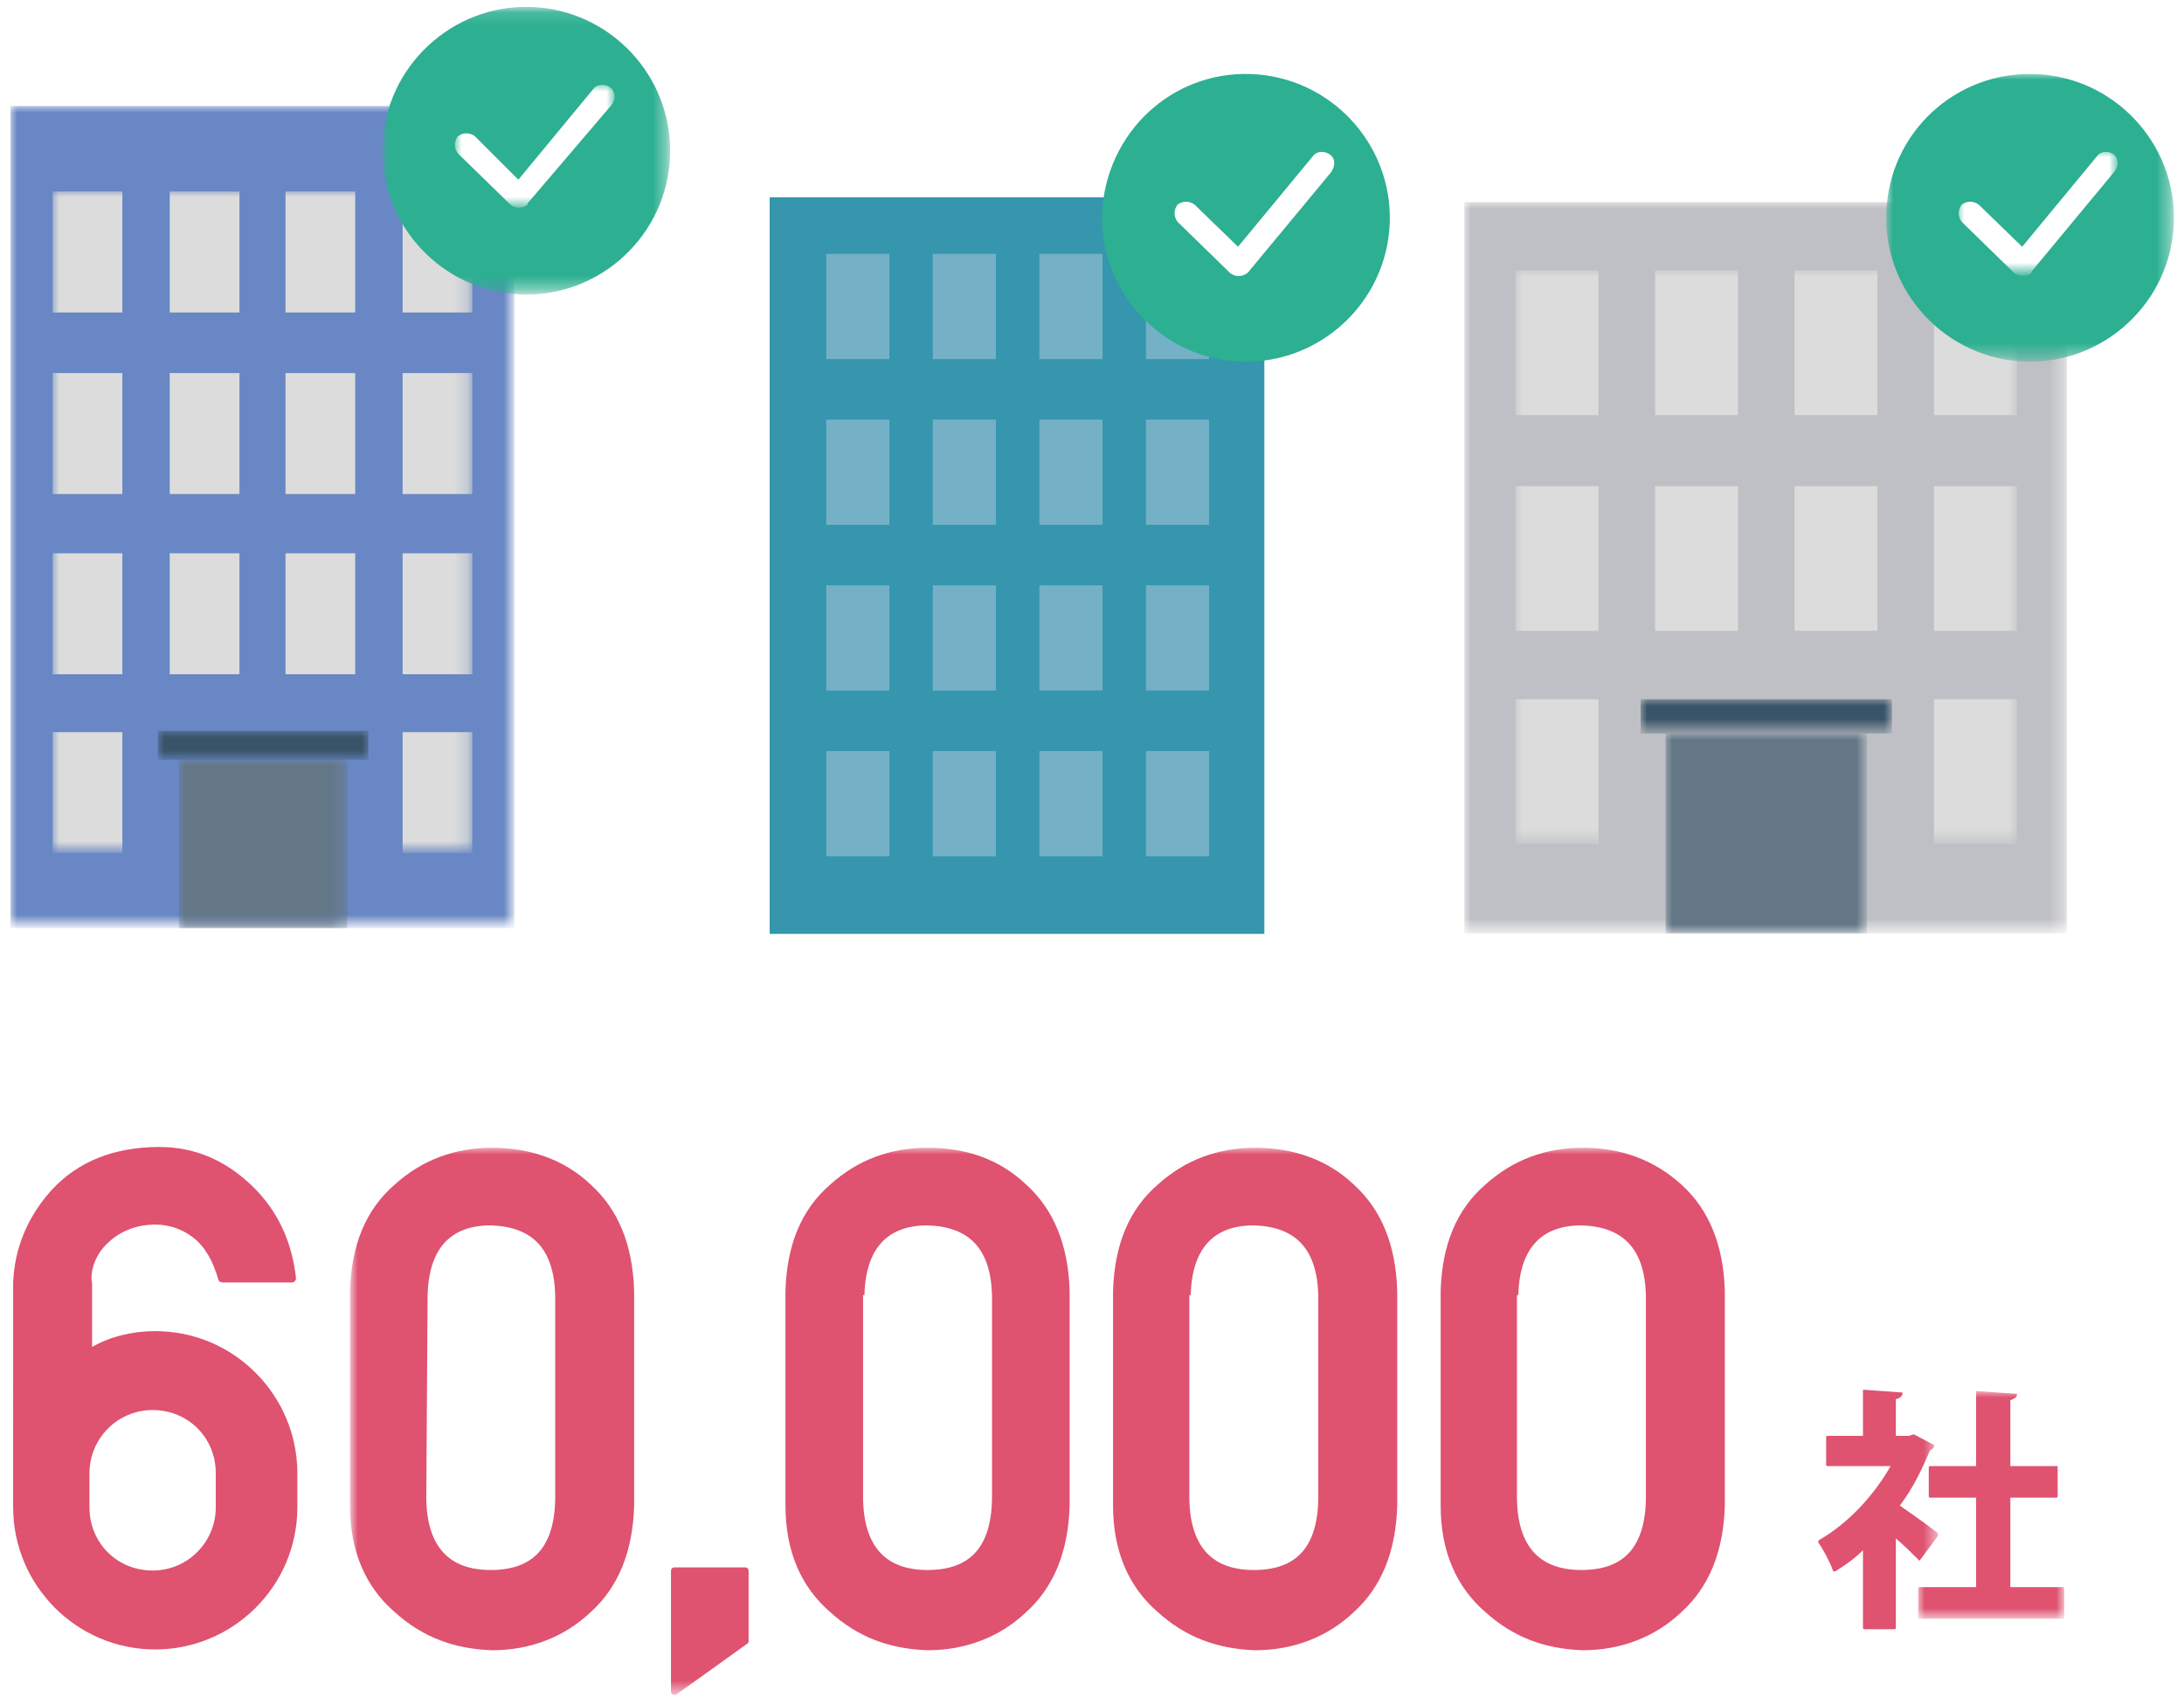 <?xml version="1.0" encoding="utf-8"?>
<!-- Generator: Adobe Illustrator 25.0.1, SVG Export Plug-In . SVG Version: 6.00 Build 0)  -->
<svg version="1.1" id="Layer_1" xmlns="http://www.w3.org/2000/svg" xmlns:xlink="http://www.w3.org/1999/xlink" x="0px" y="0px"
	 viewBox="0 0 166 129" style="enable-background:new 0 0 166 129;" xml:space="preserve">
<style type="text/css">
	.st0{fill-rule:evenodd;clip-rule:evenodd;fill:#3596AE;}
	.st1{fill-rule:evenodd;clip-rule:evenodd;fill:#74B1C6;}
	.st2{fill-rule:evenodd;clip-rule:evenodd;fill:#308BAF;}
	.st3{fill-rule:evenodd;clip-rule:evenodd;fill:#2DAF91;}
	.st4{fill-rule:evenodd;clip-rule:evenodd;fill:#FFFFFF;}
	.st5{filter:url(#Adobe_OpacityMaskFilter);}
	.st6{mask:url(#b_1_);fill-rule:evenodd;clip-rule:evenodd;fill:#BFC0C5;}
	.st7{filter:url(#Adobe_OpacityMaskFilter_1_);}
	.st8{mask:url(#b_2_);fill-rule:evenodd;clip-rule:evenodd;fill:#637786;}
	.st9{filter:url(#Adobe_OpacityMaskFilter_2_);}
	.st10{mask:url(#b_3_);fill-rule:evenodd;clip-rule:evenodd;fill:#395468;}
	.st11{filter:url(#Adobe_OpacityMaskFilter_3_);}
	.st12{mask:url(#b_4_);fill-rule:evenodd;clip-rule:evenodd;fill:#DBDCDB;}
	.st13{filter:url(#Adobe_OpacityMaskFilter_4_);}
	.st14{mask:url(#b_5_);fill-rule:evenodd;clip-rule:evenodd;fill:#2DAF91;}
	.st15{filter:url(#Adobe_OpacityMaskFilter_5_);}
	.st16{mask:url(#b_6_);fill-rule:evenodd;clip-rule:evenodd;fill:#FFFFFF;}
	.st17{filter:url(#Adobe_OpacityMaskFilter_6_);}
	.st18{mask:url(#b_7_);fill-rule:evenodd;clip-rule:evenodd;fill:#6887C4;}
	.st19{filter:url(#Adobe_OpacityMaskFilter_7_);}
	.st20{mask:url(#b_8_);fill-rule:evenodd;clip-rule:evenodd;fill:#637786;}
	.st21{filter:url(#Adobe_OpacityMaskFilter_8_);}
	.st22{mask:url(#b_9_);fill-rule:evenodd;clip-rule:evenodd;fill:#395468;}
	.st23{filter:url(#Adobe_OpacityMaskFilter_9_);}
	.st24{mask:url(#b_10_);fill-rule:evenodd;clip-rule:evenodd;fill:#DBDCDB;}
	.st25{filter:url(#Adobe_OpacityMaskFilter_10_);}
	.st26{mask:url(#b_11_);fill-rule:evenodd;clip-rule:evenodd;fill:#2DAF91;}
	.st27{filter:url(#Adobe_OpacityMaskFilter_11_);}
	.st28{mask:url(#b_12_);fill-rule:evenodd;clip-rule:evenodd;fill:#FFFFFF;}
	.st29{filter:url(#Adobe_OpacityMaskFilter_12_);}
	.st30{mask:url(#b_13_);fill-rule:evenodd;clip-rule:evenodd;fill:#DF5270;}
	.st31{filter:url(#Adobe_OpacityMaskFilter_13_);}
	.st32{mask:url(#b_14_);fill-rule:evenodd;clip-rule:evenodd;fill:#DF5270;}
	.st33{fill:#DF5270;}
</style>
<g>
	<path class="st0" d="M58.5,71h37.6V15H58.5L58.5,71z"/>
	<path class="st1" d="M62.8,27.3h4.8v-8h-4.8L62.8,27.3z M70.9,27.3h4.8v-8h-4.8L70.9,27.3z M79,27.3h4.8v-8H79V27.3z M87.1,27.3
		h4.8v-8h-4.8V27.3z M62.8,39.9h4.8v-8h-4.8L62.8,39.9z M70.9,39.9h4.8v-8h-4.8L70.9,39.9z M79,39.9h4.8v-8H79V39.9z M87.1,39.9h4.8
		v-8h-4.8V39.9z"/>
	<path class="st2" d="M83.8,52.5H79l4.8-8V52.5z M91.9,52.5h-4.8l4.8-8V52.5z"/>
	<path class="st1" d="M62.8,65.1h4.8v-8h-4.8L62.8,65.1z M70.9,65.1h4.8v-8h-4.8L70.9,65.1z M79,65.1h4.8v-8H79V65.1z M87.1,65.1
		h4.8v-8h-4.8V65.1z M62.8,52.5h4.8v-8h-4.8L62.8,52.5z M70.9,52.5h4.8v-8h-4.8L70.9,52.5z M79,52.5h4.8v-8H79V52.5z M87.1,52.5h4.8
		v-8h-4.8V52.5z"/>
	<g transform="translate(.5 .36)">
		<path class="st3" d="M95.1,5.3c6,0.5,10.5,5.8,10,11.8c-0.5,6-5.8,10.5-11.8,10c-6-0.5-10.5-5.8-10-11.8
			C83.9,9.2,89.1,4.8,95.1,5.3"/>
		<path class="st4" d="M100.6,11.4c-0.4-0.3-1-0.3-1.3,0.1c0,0,0,0,0,0l-5.7,6.9l-3.3-3.2c-0.4-0.3-0.9-0.3-1.3,0
			c-0.3,0.4-0.3,0.9,0,1.3l4,3.9c0.4,0.3,0.9,0.3,1.3,0c0,0,0,0,0.1-0.1l6.3-7.6C101,12.2,101,11.7,100.6,11.4"/>
		<defs>
			<filter id="Adobe_OpacityMaskFilter" filterUnits="userSpaceOnUse" x="110.8" y="15" width="45.8" height="55.6">
				<feColorMatrix  type="matrix" values="1 0 0 0 0  0 1 0 0 0  0 0 1 0 0  0 0 0 1 0"/>
			</filter>
		</defs>
		<mask maskUnits="userSpaceOnUse" x="110.8" y="15" width="45.8" height="55.6" id="b_1_">
			<g class="st5">
				<path id="a_1_" class="st4" d="M0,128.5h164.7V0.2H0V128.5z"/>
			</g>
		</mask>
		<path class="st6" d="M110.8,70.6h45.8V15h-45.8L110.8,70.6z"/>
		<defs>
			<filter id="Adobe_OpacityMaskFilter_1_" filterUnits="userSpaceOnUse" x="126.1" y="55.4" width="15.3" height="15.3">
				<feColorMatrix  type="matrix" values="1 0 0 0 0  0 1 0 0 0  0 0 1 0 0  0 0 0 1 0"/>
			</filter>
		</defs>
		<mask maskUnits="userSpaceOnUse" x="126.1" y="55.4" width="15.3" height="15.3" id="b_2_">
			<g class="st7">
				<path id="a_2_" class="st4" d="M0,128.5h164.7V0.2H0V128.5z"/>
			</g>
		</mask>
		<path class="st8" d="M126.1,70.6h15.3V55.4h-15.3V70.6z"/>
		<defs>
			<filter id="Adobe_OpacityMaskFilter_2_" filterUnits="userSpaceOnUse" x="124.2" y="52.8" width="19.1" height="2.6">
				<feColorMatrix  type="matrix" values="1 0 0 0 0  0 1 0 0 0  0 0 1 0 0  0 0 0 1 0"/>
			</filter>
		</defs>
		<mask maskUnits="userSpaceOnUse" x="124.2" y="52.8" width="19.1" height="2.6" id="b_3_">
			<g class="st9">
				<path id="a_3_" class="st4" d="M0,128.5h164.7V0.2H0V128.5z"/>
			</g>
		</mask>
		<path class="st10" d="M124.2,55.4h19.1v-2.6h-19.1V55.4z"/>
		<defs>
			<filter id="Adobe_OpacityMaskFilter_3_" filterUnits="userSpaceOnUse" x="114.7" y="20.2" width="38.1" height="43.6">
				<feColorMatrix  type="matrix" values="1 0 0 0 0  0 1 0 0 0  0 0 1 0 0  0 0 0 1 0"/>
			</filter>
		</defs>
		<mask maskUnits="userSpaceOnUse" x="114.7" y="20.2" width="38.1" height="43.6" id="b_4_">
			<g class="st11">
				<path id="a_4_" class="st4" d="M0,128.5h164.7V0.2H0V128.5z"/>
			</g>
		</mask>
		<path class="st12" d="M114.7,31.2h6.3v-11h-6.3L114.7,31.2z M125.3,31.2h6.3v-11h-6.3L125.3,31.2z M135.9,31.2h6.3v-11h-6.3V31.2z
			 M146.5,31.2h6.3v-11h-6.3V31.2z M114.7,47.6h6.3v-11h-6.3L114.7,47.6z M125.3,47.6h6.3v-11h-6.3L125.3,47.6z M135.9,47.6h6.3v-11
			h-6.3V47.6z M146.5,47.6h6.3v-11h-6.3V47.6z M146.5,63.8h6.3v-11h-6.3V63.8z M114.7,63.8h6.3v-11h-6.3L114.7,63.8z"/>
		<defs>
			<filter id="Adobe_OpacityMaskFilter_4_" filterUnits="userSpaceOnUse" x="142.9" y="5.2" width="21.8" height="21.8">
				<feColorMatrix  type="matrix" values="1 0 0 0 0  0 1 0 0 0  0 0 1 0 0  0 0 0 1 0"/>
			</filter>
		</defs>
		<mask maskUnits="userSpaceOnUse" x="142.9" y="5.2" width="21.8" height="21.8" id="b_5_">
			<g class="st13">
				<path id="a_5_" class="st4" d="M0,128.5h164.7V0.2H0V128.5z"/>
			</g>
		</mask>
		<path class="st14" d="M154.7,5.3c6,0.5,10.5,5.8,10,11.8c-0.5,6-5.8,10.5-11.8,10c-6-0.5-10.5-5.8-10-11.8
			C143.4,9.2,148.7,4.8,154.7,5.3"/>
		<defs>
			<filter id="Adobe_OpacityMaskFilter_5_" filterUnits="userSpaceOnUse" x="148.3" y="11.1" width="12.1" height="9.4">
				<feColorMatrix  type="matrix" values="1 0 0 0 0  0 1 0 0 0  0 0 1 0 0  0 0 0 1 0"/>
			</filter>
		</defs>
		<mask maskUnits="userSpaceOnUse" x="148.3" y="11.1" width="12.1" height="9.4" id="b_6_">
			<g class="st15">
				<path id="a_6_" class="st4" d="M0,128.5h164.7V0.2H0V128.5z"/>
			</g>
		</mask>
		<path class="st16" d="M160.2,11.4c-0.4-0.3-1-0.3-1.3,0.1c0,0,0,0,0,0l-5.7,6.9l-3.3-3.2c-0.4-0.3-0.9-0.3-1.3,0
			c-0.3,0.4-0.3,0.9,0,1.3l0,0l4,3.9c0.4,0.3,0.9,0.3,1.3,0c0,0,0,0,0-0.1l6.3-7.6C160.6,12.2,160.5,11.7,160.2,11.4"/>
		<defs>
			<filter id="Adobe_OpacityMaskFilter_6_" filterUnits="userSpaceOnUse" x="0.3" y="7.7" width="38.3" height="62.4">
				<feColorMatrix  type="matrix" values="1 0 0 0 0  0 1 0 0 0  0 0 1 0 0  0 0 0 1 0"/>
			</filter>
		</defs>
		<mask maskUnits="userSpaceOnUse" x="0.3" y="7.7" width="38.3" height="62.4" id="b_7_">
			<g class="st17">
				<path id="a_7_" class="st4" d="M0,128.5h164.7V0.2H0V128.5z"/>
			</g>
		</mask>
		<path class="st18" d="M0.3,70.2h38.3V7.7H0.3V70.2z"/>
		<defs>
			<filter id="Adobe_OpacityMaskFilter_7_" filterUnits="userSpaceOnUse" x="13.1" y="57.4" width="12.8" height="12.8">
				<feColorMatrix  type="matrix" values="1 0 0 0 0  0 1 0 0 0  0 0 1 0 0  0 0 0 1 0"/>
			</filter>
		</defs>
		<mask maskUnits="userSpaceOnUse" x="13.1" y="57.4" width="12.8" height="12.8" id="b_8_">
			<g class="st19">
				<path id="a_8_" class="st4" d="M0,128.5h164.7V0.2H0V128.5z"/>
			</g>
		</mask>
		<path class="st20" d="M13.1,70.2h12.8V57.4H13.1V70.2z"/>
		<defs>
			<filter id="Adobe_OpacityMaskFilter_8_" filterUnits="userSpaceOnUse" x="11.5" y="55.2" width="16" height="2.2">
				<feColorMatrix  type="matrix" values="1 0 0 0 0  0 1 0 0 0  0 0 1 0 0  0 0 0 1 0"/>
			</filter>
		</defs>
		<mask maskUnits="userSpaceOnUse" x="11.5" y="55.2" width="16" height="2.2" id="b_9_">
			<g class="st21">
				<path id="a_9_" class="st4" d="M0,128.5h164.7V0.2H0V128.5z"/>
			</g>
		</mask>
		<path class="st22" d="M11.5,57.4h16v-2.2h-16L11.5,57.4z"/>
		<defs>
			<filter id="Adobe_OpacityMaskFilter_9_" filterUnits="userSpaceOnUse" x="3.5" y="14.1" width="31.9" height="50.3">
				<feColorMatrix  type="matrix" values="1 0 0 0 0  0 1 0 0 0  0 0 1 0 0  0 0 0 1 0"/>
			</filter>
		</defs>
		<mask maskUnits="userSpaceOnUse" x="3.5" y="14.1" width="31.9" height="50.3" id="b_10_">
			<g class="st23">
				<path id="a_10_" class="st4" d="M0,128.5h164.7V0.2H0V128.5z"/>
			</g>
		</mask>
		<path class="st24" d="M3.5,37.2h5.3V28H3.5V37.2z M12.4,37.2h5.3V28h-5.3V37.2z M21.2,37.2h5.3V28h-5.3V37.2z M30.1,37.2h5.3V28
			h-5.3L30.1,37.2z M3.5,23.4h5.3v-9.2H3.5V23.4z M12.4,23.4h5.3v-9.2h-5.3V23.4z M21.2,23.4h5.3v-9.2h-5.3V23.4z M30.1,23.4h5.3
			v-9.2h-5.3L30.1,23.4z M3.5,50.9h5.3v-9.2H3.5V50.9z M12.4,50.9h5.3v-9.2h-5.3V50.9z M21.2,50.9h5.3v-9.2h-5.3V50.9z M30.1,50.9
			h5.3v-9.2h-5.3L30.1,50.9z M30.1,64.5h5.3v-9.2h-5.3L30.1,64.5z M3.5,64.5h5.3v-9.2H3.5V64.5z"/>
		<defs>
			<filter id="Adobe_OpacityMaskFilter_10_" filterUnits="userSpaceOnUse" x="28.6" y="0.1" width="21.8" height="21.8">
				<feColorMatrix  type="matrix" values="1 0 0 0 0  0 1 0 0 0  0 0 1 0 0  0 0 0 1 0"/>
			</filter>
		</defs>
		<mask maskUnits="userSpaceOnUse" x="28.6" y="0.1" width="21.8" height="21.8" id="b_11_">
			<g class="st25">
				<path id="a_11_" class="st4" d="M0,128.5h164.7V0.2H0V128.5z"/>
			</g>
		</mask>
		<path class="st26" d="M40.4,0.2c6,0.5,10.5,5.8,10,11.8c-0.5,6-5.8,10.5-11.8,10c-6-0.5-10.5-5.8-10-11.8
			C29.1,4.2,34.4-0.3,40.4,0.2"/>
		<defs>
			<filter id="Adobe_OpacityMaskFilter_11_" filterUnits="userSpaceOnUse" x="34.1" y="6.1" width="12.1" height="9.4">
				<feColorMatrix  type="matrix" values="1 0 0 0 0  0 1 0 0 0  0 0 1 0 0  0 0 0 1 0"/>
			</filter>
		</defs>
		<mask maskUnits="userSpaceOnUse" x="34.1" y="6.1" width="12.1" height="9.4" id="b_12_">
			<g class="st27">
				<path id="a_12_" class="st4" d="M0,128.5h164.7V0.2H0V128.5z"/>
			</g>
		</mask>
		<path class="st28" d="M45.9,6.3c-0.4-0.3-1-0.3-1.3,0.1c0,0,0,0,0,0l-5.7,6.9L35.6,10c-0.4-0.3-0.9-0.3-1.3,0
			c-0.3,0.4-0.3,0.9,0,1.3l4,3.9c0.4,0.3,0.9,0.3,1.3,0c0,0,0,0,0-0.1L46,7.6C46.3,7.2,46.3,6.6,45.9,6.3"/>
		<defs>
			<filter id="Adobe_OpacityMaskFilter_12_" filterUnits="userSpaceOnUse" x="26.2" y="86.9" width="120.7" height="41.7">
				<feColorMatrix  type="matrix" values="1 0 0 0 0  0 1 0 0 0  0 0 1 0 0  0 0 0 1 0"/>
			</filter>
		</defs>
		<mask maskUnits="userSpaceOnUse" x="26.2" y="86.9" width="120.7" height="41.7" id="b_13_">
			<g class="st29">
				<path id="a_13_" class="st4" d="M0,128.5h164.7V0.2H0V128.5z"/>
			</g>
		</mask>
		<path class="st30" d="M32,98.1c0.1-3.5,1.7-5.3,4.8-5.3c3.2,0.1,4.8,1.8,4.9,5.3v15.6c-0.1,3.6-1.7,5.3-4.9,5.3
			c-3.2,0-4.8-1.8-4.9-5.3L32,98.1L32,98.1z M36.9,86.9c-2.8,0-5.3,0.9-7.4,2.8c-2.2,1.9-3.3,4.6-3.4,8.1v16.3
			c0,3.5,1.2,6.2,3.4,8.1c2.1,1.9,4.5,2.8,7.4,2.9c2.9,0,5.5-1,7.5-2.9c2.1-1.9,3.2-4.6,3.3-8.1V97.8c-0.1-3.5-1.2-6.2-3.3-8.1
			C42.4,87.8,39.8,86.9,36.9,86.9z M56.1,118.8h-5.3c-0.2,0-0.3,0.1-0.3,0.3c0,0,0,0,0,0v9.1c0,0.2,0.1,0.3,0.3,0.3
			c0.1,0,0.1,0,0.2-0.1l5.3-3.8c0.1-0.1,0.1-0.1,0.1-0.2v-5.3C56.4,118.9,56.3,118.8,56.1,118.8 M65.2,98.1c0.1-3.5,1.7-5.3,4.8-5.3
			c3.2,0.1,4.8,1.8,4.9,5.3v15.6c-0.1,3.6-1.7,5.3-4.9,5.3c-3.2,0-4.8-1.8-4.9-5.3V98.1L65.2,98.1z M70,86.9c-2.8,0-5.3,0.9-7.4,2.8
			c-2.2,1.9-3.3,4.6-3.4,8.1v16.3c0,3.5,1.2,6.2,3.4,8.1c2.1,1.9,4.5,2.8,7.4,2.9c2.9,0,5.5-1,7.5-2.9c2.1-1.9,3.2-4.6,3.3-8.1V97.8
			c-0.1-3.5-1.2-6.2-3.3-8.1C75.5,87.8,73,86.9,70,86.9L70,86.9z M90,98.1c0.1-3.5,1.7-5.3,4.8-5.3c3.2,0.1,4.8,1.8,4.9,5.3v15.6
			c-0.1,3.6-1.7,5.3-4.9,5.3c-3.2,0-4.8-1.8-4.9-5.3V98.1L90,98.1z M94.9,86.9c-2.8,0-5.3,0.9-7.4,2.8c-2.2,1.9-3.3,4.6-3.4,8.1
			v16.3c0,3.5,1.2,6.2,3.4,8.1c2.1,1.9,4.5,2.8,7.4,2.9c2.9,0,5.5-1,7.5-2.9c2.1-1.9,3.2-4.6,3.3-8.1V97.8c-0.1-3.5-1.2-6.2-3.3-8.1
			C100.4,87.8,97.8,86.9,94.9,86.9L94.9,86.9z M114.9,98.1c0.1-3.5,1.7-5.3,4.8-5.3c3.2,0.1,4.8,1.8,4.9,5.3v15.6
			c-0.1,3.6-1.7,5.3-4.9,5.3c-3.2,0-4.8-1.8-4.9-5.3V98.1L114.9,98.1z M127.3,89.7c-2.1-1.9-4.6-2.8-7.5-2.8c-2.8,0-5.3,0.9-7.4,2.8
			c-2.2,1.9-3.3,4.6-3.4,8.1v16.3c0,3.5,1.2,6.2,3.4,8.1c2.1,1.9,4.5,2.8,7.4,2.9c2.9,0,5.5-1,7.5-2.9c2.1-1.9,3.2-4.6,3.3-8.1V97.8
			C130.5,94.3,129.4,91.6,127.3,89.7L127.3,89.7z M145.4,118.3C145.4,118.3,145.4,118.3,145.4,118.3l1.4-1.9c0,0,0-0.1,0-0.2
			c-0.9-0.7-1.9-1.4-2.9-2.1c1-1.3,1.7-2.8,2.3-4.2c0.2-0.1,0.3-0.2,0.3-0.3c0-0.1,0-0.1,0-0.1l-1.5-0.8c0,0-0.1,0-0.1,0l-0.3,0.1
			h-1v-2.8c0.2,0,0.5-0.2,0.5-0.4c0,0,0-0.1,0-0.1c0,0,0,0-0.1,0l-2.8-0.2c0,0-0.1,0-0.1,0c0,0,0,0.1,0,0.1v3.4h-2.7
			c-0.1,0-0.1,0.1-0.1,0.1v2.1c0,0.1,0.1,0.1,0.1,0.1h4.8c-1.3,2.3-3.3,4.4-5.4,5.6c0,0,0,0-0.1,0.1c0,0,0,0.1,0,0.1
			c0.3,0.4,0.9,1.5,1.1,2.1c0,0,0,0.1,0.1,0.1c0,0,0.1,0,0.1,0c0.8-0.5,1.5-1,2.1-1.6v5.9c0,0.1,0.1,0.1,0.1,0.1h2.3
			c0.1,0,0.1-0.1,0.1-0.1v-6.8C144.3,117.2,144.9,117.8,145.4,118.3C145.3,118.3,145.3,118.3,145.4,118.3"/>
		<defs>
			<filter id="Adobe_OpacityMaskFilter_13_" filterUnits="userSpaceOnUse" x="145.3" y="105.4" width="11.1" height="17.5">
				<feColorMatrix  type="matrix" values="1 0 0 0 0  0 1 0 0 0  0 0 1 0 0  0 0 0 1 0"/>
			</filter>
		</defs>
		<mask maskUnits="userSpaceOnUse" x="145.3" y="105.4" width="11.1" height="17.5" id="b_14_">
			<g class="st31">
				<path id="a_14_" class="st4" d="M0,128.5h164.7V0.2H0V128.5z"/>
			</g>
		</mask>
		<path class="st32" d="M156.3,120.3h-4v-6.8h3.5c0.1,0,0.1-0.1,0.1-0.1v-2.2c0-0.1,0-0.1-0.1-0.1h-3.5v-5c0.2-0.1,0.5-0.2,0.5-0.4
			c0,0,0-0.1,0-0.1c0,0,0,0-0.1,0l-2.9-0.2c0,0-0.1,0-0.1,0c0,0,0,0.1,0,0.1v5.6h-3.5c-0.1,0-0.1,0.1-0.1,0.1v2.2
			c0,0.1,0.1,0.1,0.1,0.1h3.5v6.8h-4.3c-0.1,0-0.1,0.1-0.1,0.1v2.2c0,0.1,0.1,0.1,0.1,0.1h10.9c0.1,0,0.1-0.1,0.1-0.1v-2.2
			C156.4,120.4,156.3,120.3,156.3,120.3"/>
	</g>
</g>
<path class="st33" d="M8.2,94.5c0.9-0.9,2.2-1.4,3.6-1.4c1,0,2,0.3,2.9,1c0.9,0.7,1.5,1.8,1.9,3.2c0,0.1,0.2,0.2,0.3,0.2h5.3
	c0,0,0,0,0,0c0.2,0,0.3-0.2,0.3-0.3c-0.3-2.8-1.4-5.2-3.4-7.1c-2-1.9-4.3-2.9-7-2.9c-3.4,0-6.2,1.1-8.2,3.3c-1.8,2-2.8,4.4-2.9,7
	V112v2.3v0.3c0,5.9,4.8,10.8,10.8,10.8c5.9,0,10.8-4.8,10.8-10.8V112c0-5.9-4.8-10.8-10.8-10.8c-1.7,0-3.4,0.4-4.8,1.2
	c0-2.5,0-4.5,0-4.8C6.8,96.6,7.3,95.3,8.2,94.5z M6.8,112c0-2.6,2.1-4.8,4.8-4.8s4.8,2.1,4.8,4.8v2.6c0,2.6-2.1,4.8-4.8,4.8
	s-4.8-2.1-4.8-4.8V112z"/>
</svg>
